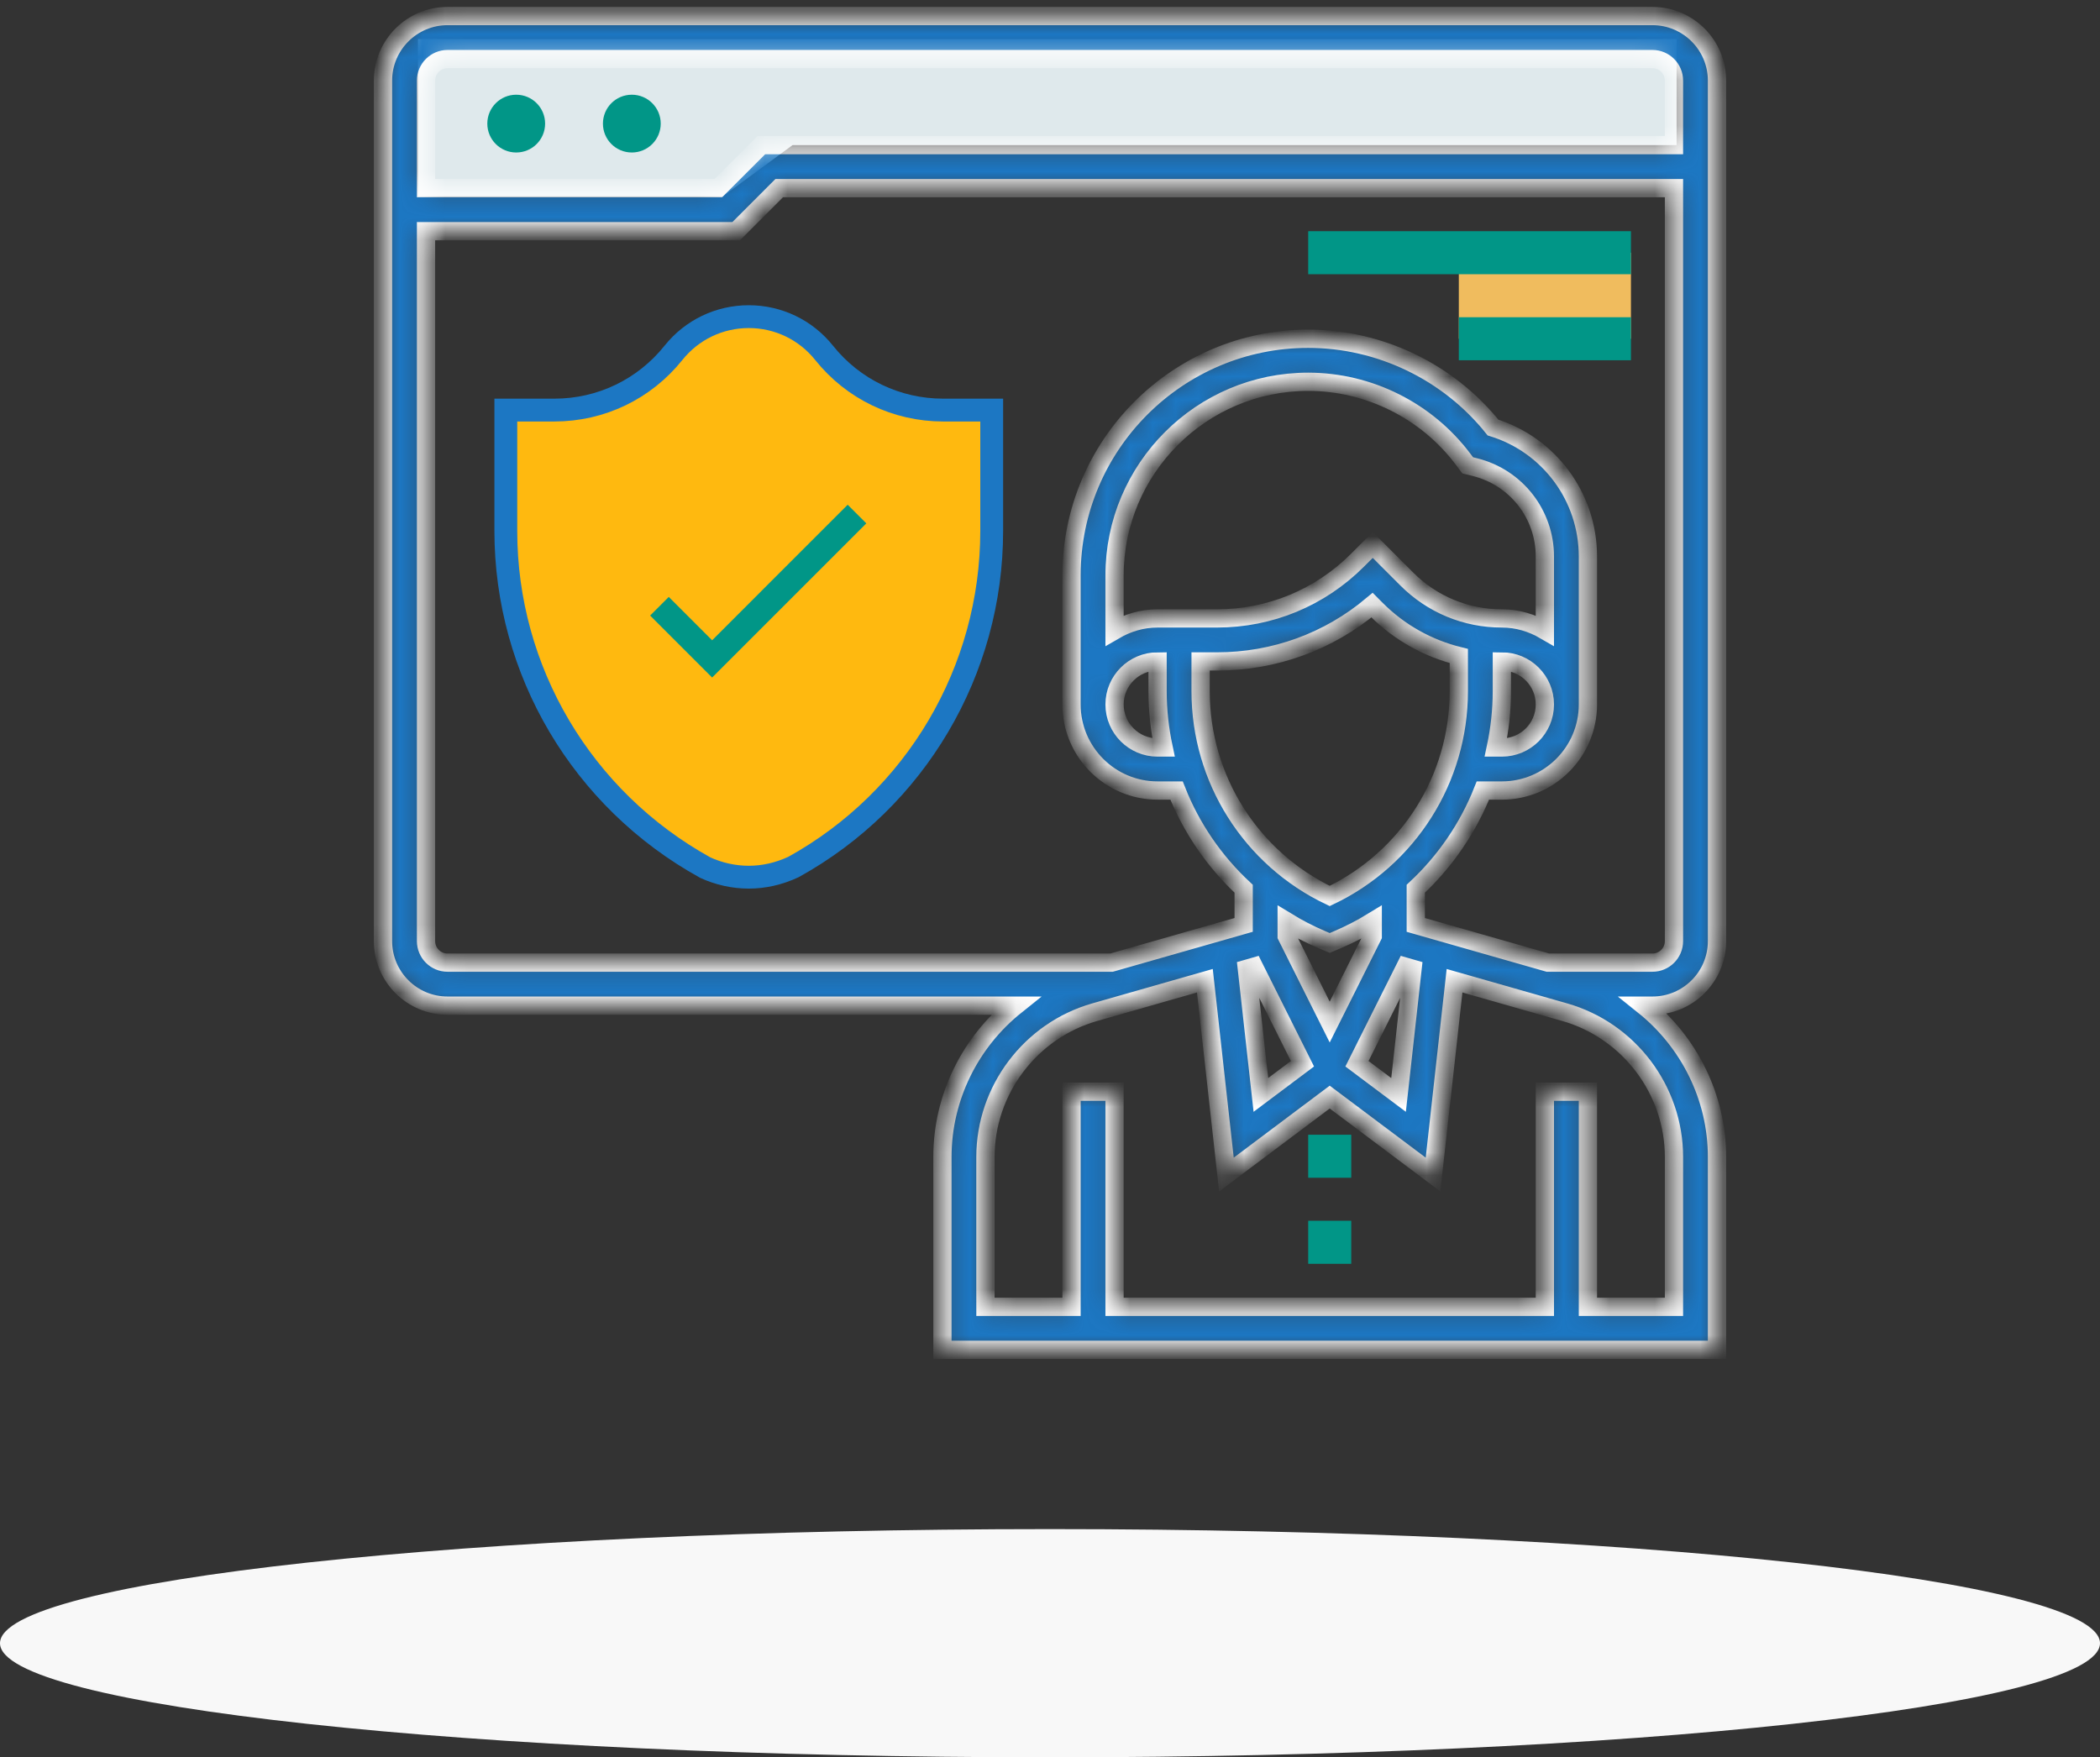 <svg width="92" height="77" viewBox="0 0 92 77" fill="none" xmlns="http://www.w3.org/2000/svg">
    <rect x="0" y="0" width="92" height="77" fill="#333333" stroke="none"/>
    <path fill-rule="evenodd" clip-rule="evenodd" d="M46 67C71.388 67 92 69.24 92 72C92 74.76 71.388 77 46 77C20.612 77 0 74.76 0 72C0 69.24 20.612 67 46 67Z" fill="#F8F8F8"/>
    <path d="M32.803 38.435C32.151 38.435 31.492 38.29 30.898 38.016C25.488 35.026 22.16 29.383 22.16 23.263V17.968H24.287C26.328 17.968 28.229 17.054 29.504 15.46C30.31 14.452 31.513 13.874 32.803 13.874C34.094 13.874 35.296 14.452 36.103 15.46C37.377 17.054 39.279 17.968 41.32 17.968H43.446V23.263C43.446 29.384 40.119 35.027 34.762 37.989C34.115 38.29 33.456 38.435 32.803 38.435Z" fill="#FFB90F" stroke="#1C77C3"/>
    <path d="M18.314 1.713H73.451V6.359H34.721L31.663 8.606H18.314V1.713Z" fill="#DFE9EC"/>
    <path d="M63.91 11.072H71.451V14.843H63.91V11.072Z" fill="#F0BC5E"/>
    <path d="M26.414 5.416C26.414 4.717 26.98 4.15 27.68 4.15C28.379 4.15 28.946 4.717 28.946 5.416C28.946 6.116 28.379 6.682 27.68 6.682C26.98 6.682 26.414 6.116 26.414 5.416Z" fill="#019687"/>
    <path d="M21.349 5.416C21.349 4.717 21.916 4.15 22.615 4.15C23.315 4.15 23.881 4.717 23.881 5.416C23.881 6.116 23.315 6.682 22.615 6.682C21.916 6.682 21.349 6.116 21.349 5.416Z" fill="#019687"/>
    <path d="M31.198 28.055L29.298 26.155L28.482 26.971L31.198 29.687L37.953 22.932L37.137 22.116L31.198 28.055Z" fill="#019687"/>
    <mask id="path-8-inside-1" fill="white">
        <path d="M75.221 41.236V3.531C75.221 1.972 73.953 0.703 72.394 0.703H19.606C18.047 0.703 16.779 1.972 16.779 3.531V41.236C16.779 42.795 18.047 44.064 19.606 44.064H44.494C42.52 45.643 41.287 48.068 41.287 50.695V59.146H75.221V50.695C75.221 48.067 73.988 45.643 72.015 44.064H72.394C73.953 44.064 75.221 42.795 75.221 41.236ZM19.606 2.589H72.394C72.913 2.589 73.336 3.012 73.336 3.531V6.359H33.356L31.47 8.244H18.664V3.531C18.664 3.012 19.087 2.589 19.606 2.589ZM18.664 41.236V10.13H32.251L34.136 8.244H73.336V41.236C73.336 41.756 72.913 42.179 72.394 42.179H67.812L62.025 40.526V38.941C63.313 37.742 64.319 36.272 64.965 34.638H65.795C67.875 34.638 69.566 32.947 69.566 30.867V24.385C69.566 21.777 67.872 19.499 65.407 18.732C63.451 16.291 60.45 14.843 57.312 14.843C51.594 14.843 46.943 19.495 46.943 25.212V30.867C46.943 32.947 48.634 34.638 50.713 34.638H51.544C52.189 36.272 53.195 37.741 54.484 38.941V40.526L48.697 42.179H19.606C19.087 42.179 18.664 41.756 18.664 41.236ZM58.254 44.784L56.369 41.014V40.377C56.85 40.671 57.354 40.934 57.883 41.16L58.254 41.319L58.626 41.16C59.154 40.934 59.659 40.671 60.139 40.377V41.014L58.254 44.784ZM50.976 32.753H50.713C49.673 32.753 48.828 31.907 48.828 30.867C48.828 29.828 49.673 28.982 50.713 28.982V30.287C50.713 31.128 50.806 31.952 50.976 32.753ZM65.795 30.287V28.982C66.835 28.982 67.68 29.828 67.68 30.867C67.68 31.907 66.835 32.753 65.795 32.753H65.532C65.703 31.952 65.795 31.128 65.795 30.287ZM67.68 27.621C67.123 27.297 66.485 27.097 65.795 27.097C64.224 27.097 62.746 26.485 61.634 25.374L60.139 23.879L59.473 24.545C57.827 26.191 55.639 27.097 53.312 27.097H50.713C50.023 27.097 49.385 27.297 48.828 27.621V25.212C48.828 20.534 52.634 16.728 57.312 16.728C59.968 16.728 62.504 17.997 64.098 20.122L64.299 20.389L64.623 20.47C66.424 20.921 67.68 22.53 67.68 24.385V27.621ZM52.598 28.982H53.312C55.826 28.982 58.206 28.113 60.11 26.515L60.301 26.707C61.313 27.718 62.556 28.407 63.91 28.744V30.287C63.91 34.134 61.703 37.612 58.254 39.259C54.805 37.612 52.598 34.134 52.598 30.287V28.982ZM54.933 42.358L57.06 46.61L55.239 47.976L54.624 42.447L54.933 42.358ZM61.575 42.358L61.884 42.447L61.27 47.976L59.448 46.61L61.575 42.358ZM73.336 50.695V57.261H69.566V47.835H67.68V57.261H48.828V47.835H46.943V57.261H43.172V50.695C43.172 47.764 45.14 45.156 47.958 44.351L52.785 42.972L53.729 51.465L58.254 48.07L62.78 51.465L63.723 42.972L68.551 44.351C71.368 45.156 73.336 47.764 73.336 50.695Z"/>
    </mask>
    <path d="M75.221 41.236V3.531C75.221 1.972 73.953 0.703 72.394 0.703H19.606C18.047 0.703 16.779 1.972 16.779 3.531V41.236C16.779 42.795 18.047 44.064 19.606 44.064H44.494C42.52 45.643 41.287 48.068 41.287 50.695V59.146H75.221V50.695C75.221 48.067 73.988 45.643 72.015 44.064H72.394C73.953 44.064 75.221 42.795 75.221 41.236ZM19.606 2.589H72.394C72.913 2.589 73.336 3.012 73.336 3.531V6.359H33.356L31.47 8.244H18.664V3.531C18.664 3.012 19.087 2.589 19.606 2.589ZM18.664 41.236V10.13H32.251L34.136 8.244H73.336V41.236C73.336 41.756 72.913 42.179 72.394 42.179H67.812L62.025 40.526V38.941C63.313 37.742 64.319 36.272 64.965 34.638H65.795C67.875 34.638 69.566 32.947 69.566 30.867V24.385C69.566 21.777 67.872 19.499 65.407 18.732C63.451 16.291 60.45 14.843 57.312 14.843C51.594 14.843 46.943 19.495 46.943 25.212V30.867C46.943 32.947 48.634 34.638 50.713 34.638H51.544C52.189 36.272 53.195 37.741 54.484 38.941V40.526L48.697 42.179H19.606C19.087 42.179 18.664 41.756 18.664 41.236ZM58.254 44.784L56.369 41.014V40.377C56.85 40.671 57.354 40.934 57.883 41.16L58.254 41.319L58.626 41.16C59.154 40.934 59.659 40.671 60.139 40.377V41.014L58.254 44.784ZM50.976 32.753H50.713C49.673 32.753 48.828 31.907 48.828 30.867C48.828 29.828 49.673 28.982 50.713 28.982V30.287C50.713 31.128 50.806 31.952 50.976 32.753ZM65.795 30.287V28.982C66.835 28.982 67.68 29.828 67.68 30.867C67.68 31.907 66.835 32.753 65.795 32.753H65.532C65.703 31.952 65.795 31.128 65.795 30.287ZM67.68 27.621C67.123 27.297 66.485 27.097 65.795 27.097C64.224 27.097 62.746 26.485 61.634 25.374L60.139 23.879L59.473 24.545C57.827 26.191 55.639 27.097 53.312 27.097H50.713C50.023 27.097 49.385 27.297 48.828 27.621V25.212C48.828 20.534 52.634 16.728 57.312 16.728C59.968 16.728 62.504 17.997 64.098 20.122L64.299 20.389L64.623 20.47C66.424 20.921 67.68 22.53 67.68 24.385V27.621ZM52.598 28.982H53.312C55.826 28.982 58.206 28.113 60.11 26.515L60.301 26.707C61.313 27.718 62.556 28.407 63.91 28.744V30.287C63.91 34.134 61.703 37.612 58.254 39.259C54.805 37.612 52.598 34.134 52.598 30.287V28.982ZM54.933 42.358L57.06 46.61L55.239 47.976L54.624 42.447L54.933 42.358ZM61.575 42.358L61.884 42.447L61.27 47.976L59.448 46.61L61.575 42.358ZM73.336 50.695V57.261H69.566V47.835H67.68V57.261H48.828V47.835H46.943V57.261H43.172V50.695C43.172 47.764 45.14 45.156 47.958 44.351L52.785 42.972L53.729 51.465L58.254 48.07L62.78 51.465L63.723 42.972L68.551 44.351C71.368 45.156 73.336 47.764 73.336 50.695Z" fill="#1C77C3" stroke="white" stroke-width="0.8" mask="url(#path-8-inside-1)"/>
    <path d="M57.312 53.49H59.197V55.376H57.312V53.49Z" fill="#019687"/>
    <path d="M57.312 49.72H59.197V51.605H57.312V49.72Z" fill="#019687"/>
    <path d="M57.312 10.13H71.451V12.015H57.312V10.13Z" fill="#019687"/>
    <path d="M63.91 13.9H71.451V15.785H63.91V13.9Z" fill="#019687"/>
</svg>
